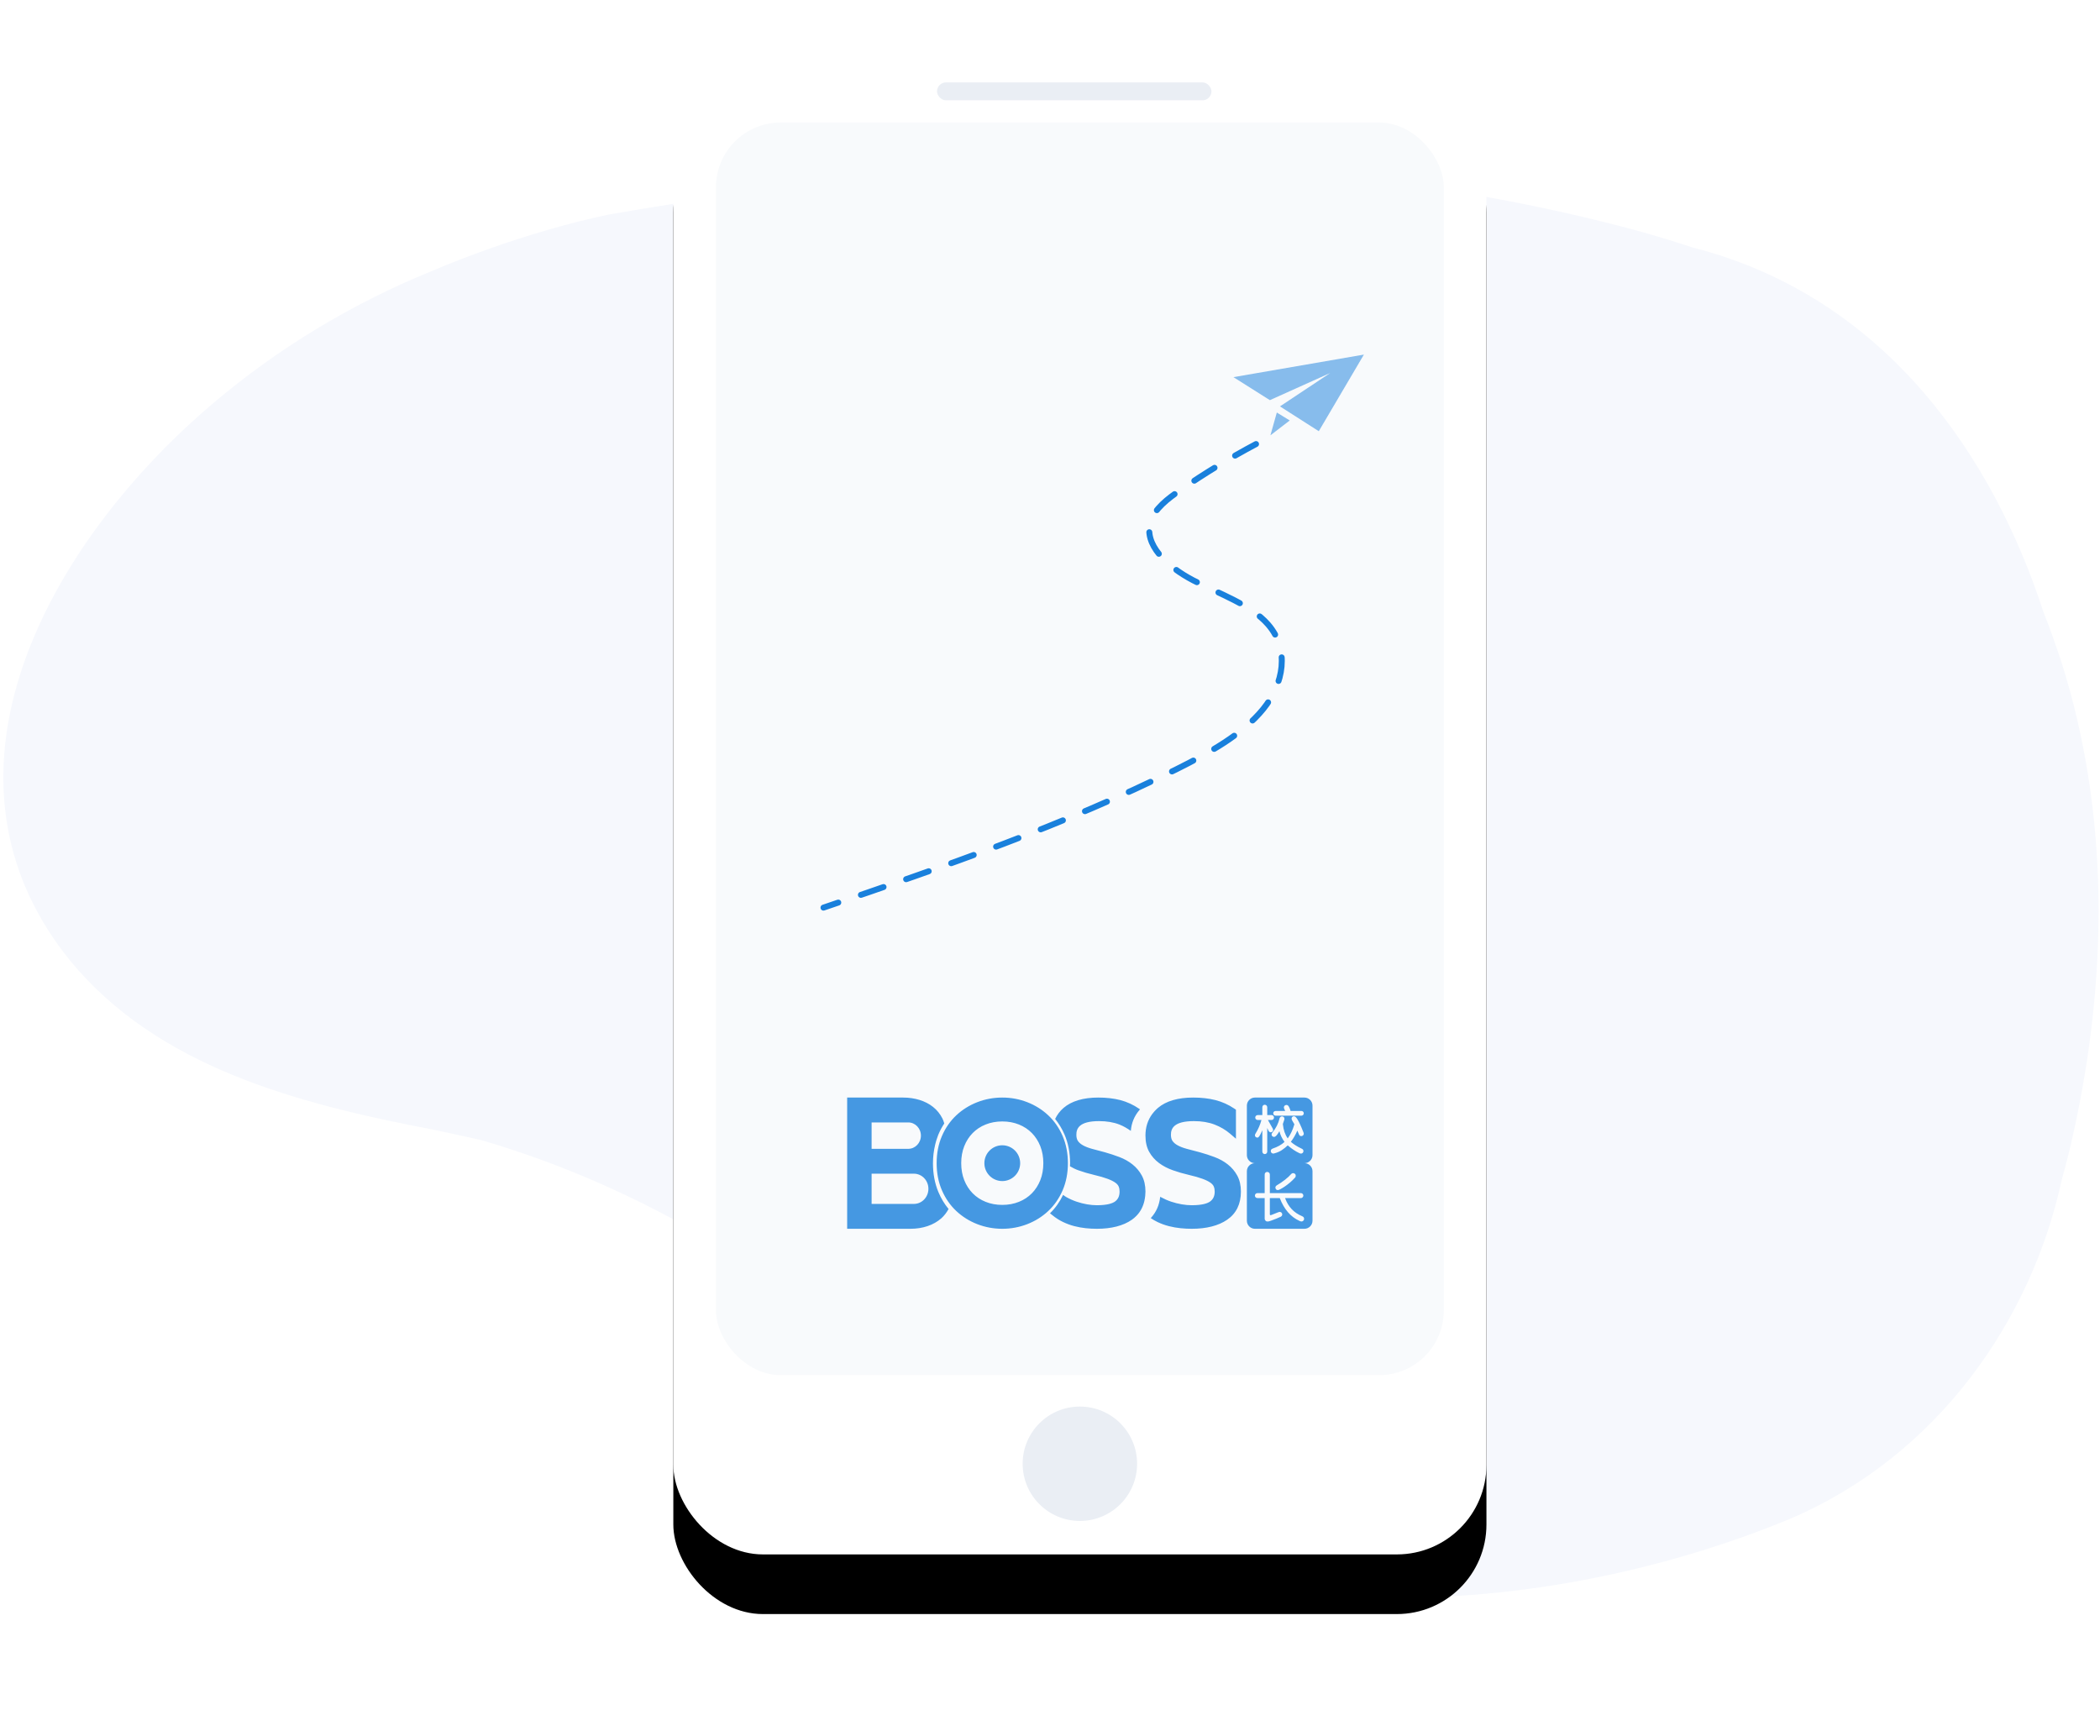 <?xml version="1.0" encoding="UTF-8"?>
<svg xmlns="http://www.w3.org/2000/svg" xmlns:xlink="http://www.w3.org/1999/xlink" width="352px" height="291px" viewBox="0 0 352 291" version="1.1">
  <title>编组 7</title>
  <defs>
    <rect id="path-1" x="112.3" y="0" width="136.294" height="250" rx="15.02"></rect>
    <filter x="-25.7%" y="-10.0%" width="151.4%" height="128.0%" id="filter-2">
      <feOffset dx="0" dy="10" in="SourceAlpha" result="shadowOffsetOuter1"></feOffset>
      <feGaussianBlur stdDeviation="10" in="shadowOffsetOuter1" result="shadowBlurOuter1"></feGaussianBlur>
      <feColorMatrix values="0 0 0 0 0.139   0 0 0 0 0.257   0 0 0 0 0.362  0 0 0 0.1 0" type="matrix" in="shadowBlurOuter1"></feColorMatrix>
    </filter>
  </defs>
  <g id="页面-1" stroke="none" stroke-width="1" fill="none" fill-rule="evenodd">
    <g id="产品-boss" transform="translate(-786, -3342)">
      <g id="产品形式" transform="translate(360, 3255)">
        <g transform="translate(0, 92.305)" id="_3端">
          <g id="编组-7" transform="translate(426.562, 5.287)">
            <path d="M283.118,30.89 C315.979,39.278 333.719,66.649 341.943,91.963 C343.068,94.771 344.03,97.587 344.98,100.422 C353.078,125.939 352.744,153.399 346.962,179.454 C346.389,182.033 345.752,184.628 345.022,187.215 C339.97,210.569 324.318,233.526 299.272,244.121 C256.486,261.78 195.959,265.312 163.484,231.345 C161.293,229.297 159.045,227.278 156.742,225.288 C134.389,206.155 110.388,189.379 80.124,180.549 C77.515,179.958 74.906,179.392 72.298,178.836 C48.818,174.369 25.86,168.188 11.25,150.529 C-11.709,122.275 3.945,87.84 27.164,64.397 C29.664,61.884 32.283,59.462 35.022,57.131 C45.906,47.877 58.318,40.355 71.772,34.863 C78.097,32.192 84.59,29.886 91.213,27.958 C94.5,26.996 97.869,26.139 101.418,25.389 C158.397,15.438 216.835,12.789 273.323,27.932 C276.491,28.797 279.737,29.768 283.118,30.89 Z" id="路径_854" fill="#F6F8FD" fill-rule="nonzero"></path>
            <g id="矩形_249" fill-rule="nonzero">
              <use fill="black" fill-opacity="1" filter="url(#filter-2)" xlink:href="#path-1"></use>
              <use fill="#FFFFFF" xlink:href="#path-1"></use>
            </g>
            <rect id="矩形_250" fill="#F8FAFC" fill-rule="nonzero" x="119.447" y="9.947" width="122" height="210" rx="10.85"></rect>
            <path d="M199.438,173.409 C200.796,173.409 202.05,173.552 203.164,173.833 C204.297,174.122 205.367,174.604 206.342,175.265 L206.342,175.265 L206.605,175.442 L206.605,180.311 L205.63,179.472 C204.883,178.831 204.001,178.311 203.009,177.93 C202.021,177.551 200.861,177.358 199.562,177.358 C196.108,177.358 195.708,178.663 195.708,179.645 C195.708,180.082 195.796,180.432 195.97,180.682 C196.164,180.961 196.449,181.206 196.82,181.411 C197.23,181.639 197.742,181.836 198.342,182 C198.989,182.177 199.721,182.369 200.539,182.579 C201.38,182.811 202.207,183.08 203.008,183.381 C203.841,183.691 204.591,184.107 205.235,184.614 C205.893,185.132 206.428,185.761 206.824,186.488 C207.232,187.231 207.438,188.134 207.438,189.172 C207.438,191.253 206.661,192.843 205.127,193.896 C203.664,194.9 201.666,195.409 199.191,195.409 C198.574,195.409 197.949,195.377 197.311,195.312 C196.665,195.247 196.014,195.131 195.373,194.968 C194.719,194.802 194.07,194.567 193.445,194.27 C193.064,194.091 192.669,193.847 192.319,193.612 C192.35,193.583 192.378,193.557 192.407,193.525 C193.243,192.584 193.753,191.479 193.91,190.041 L193.91,190.041 L193.96,190.073 C194.539,190.39 195.163,190.669 195.749,190.863 C196.342,191.061 196.941,191.211 197.53,191.311 C198.111,191.41 198.671,191.46 199.191,191.46 C201.024,191.46 201.879,191.121 202.272,190.835 C202.792,190.459 203.045,189.916 203.045,189.172 C203.045,188.852 202.994,188.574 202.889,188.321 C202.799,188.103 202.618,187.892 202.349,187.697 C202.035,187.469 201.588,187.246 201.023,187.036 C200.428,186.815 199.642,186.59 198.688,186.369 C197.757,186.154 196.863,185.894 196.03,185.597 C195.156,185.287 194.376,184.879 193.716,184.387 C193.032,183.879 192.479,183.252 192.07,182.524 C191.651,181.781 191.438,180.854 191.438,179.771 C191.438,179.66 191.45,179.35 191.453,179.301 C191.543,177.938 192.03,176.758 192.889,175.785 C192.923,175.747 192.957,175.706 192.991,175.669 C193.158,175.486 193.335,175.313 193.531,175.146 C194.89,173.993 196.878,173.409 199.438,173.409 Z M167.438,173.409 C168.894,173.409 170.302,173.669 171.624,174.183 C172.949,174.698 174.132,175.439 175.141,176.384 C176.157,177.335 176.969,178.504 177.555,179.859 C178.141,181.215 178.438,182.746 178.438,184.408 C178.438,186.072 178.141,187.602 177.555,188.959 C176.968,190.314 176.156,191.483 175.141,192.433 C174.132,193.379 172.949,194.119 171.624,194.634 C170.301,195.148 168.893,195.409 167.438,195.409 C165.983,195.409 164.575,195.148 163.253,194.634 C161.928,194.12 160.744,193.379 159.735,192.434 C158.719,191.483 157.908,190.314 157.322,188.959 C156.736,187.603 156.438,186.072 156.438,184.408 C156.438,182.745 156.736,181.214 157.322,179.859 C157.907,178.504 158.719,177.335 159.735,176.384 C160.744,175.439 161.928,174.698 163.253,174.183 C164.574,173.669 165.982,173.409 167.438,173.409 Z M183.54,173.409 C184.881,173.409 186.118,173.552 187.218,173.833 C188.337,174.122 189.415,174.623 190.378,175.284 L190.378,175.284 L190.519,175.396 L190.519,175.396 L190.471,175.453 C190.437,175.489 190.406,175.526 190.374,175.565 C189.577,176.524 189.088,177.67 188.986,178.996 C188.407,178.588 187.765,178.202 187.066,177.93 C186.09,177.55 184.945,177.358 183.662,177.358 C180.251,177.358 179.857,178.663 179.857,179.645 C179.857,180.082 179.944,180.432 180.116,180.682 C180.307,180.961 180.589,181.205 180.955,181.41 C181.36,181.638 181.865,181.836 182.458,182 C183.096,182.177 183.819,182.369 184.626,182.578 C185.457,182.811 186.273,183.08 187.064,183.381 C187.886,183.691 188.626,184.106 189.263,184.614 C189.912,185.132 190.44,185.761 190.832,186.487 C191.234,187.231 191.44,188.134 191.438,189.172 C191.438,189.525 191.393,190.163 191.257,190.745 C191.031,191.719 190.594,192.552 189.932,193.229 C189.698,193.468 189.445,193.695 189.157,193.896 C187.712,194.9 185.74,195.409 183.296,195.409 C182.687,195.409 182.069,195.377 181.44,195.312 C180.802,195.247 180.159,195.131 179.527,194.968 C178.881,194.802 178.24,194.567 177.622,194.27 C176.992,193.969 176.398,193.591 175.858,193.145 L175.858,193.145 L175.438,192.811 C176.332,191.941 177.066,190.903 177.637,189.724 C177.807,189.856 177.977,189.987 178.165,190.092 C178.736,190.409 179.319,190.669 179.897,190.863 C180.483,191.061 181.073,191.211 181.655,191.311 C182.23,191.41 182.783,191.46 183.296,191.46 C185.105,191.46 185.949,191.12 186.338,190.835 C186.851,190.459 187.101,189.916 187.101,189.172 C187.101,188.852 187.051,188.574 186.947,188.32 C186.858,188.103 186.679,187.892 186.413,187.696 C186.103,187.469 185.662,187.246 185.104,187.036 C184.517,186.815 183.741,186.59 182.799,186.369 C181.88,186.154 180.997,185.894 180.175,185.597 C179.667,185.414 179.213,185.179 178.78,184.927 C178.786,184.758 178.803,184.596 178.803,184.425 C178.803,182.659 178.487,181.034 177.866,179.594 C177.451,178.633 176.92,177.769 176.298,176.993 C176.634,176.306 177.087,175.68 177.708,175.146 C179.05,173.993 181.012,173.409 183.54,173.409 Z M150.811,173.409 C151.775,173.409 152.698,173.541 153.554,173.803 C154.421,174.068 155.188,174.463 155.833,174.977 C156.49,175.499 157.017,176.149 157.401,176.909 C157.534,177.173 157.631,177.457 157.715,177.749 C157.345,178.318 157.015,178.924 156.74,179.577 C156.714,179.639 156.69,179.701 156.667,179.765 L156.535,180.149 C156.499,180.25 156.459,180.347 156.427,180.45 C156.335,180.73 156.259,181.019 156.189,181.311 C156.184,181.331 156.179,181.352 156.174,181.372 C155.948,182.334 155.82,183.349 155.82,184.425 C155.82,186.199 156.13,187.83 156.74,189.275 C157.183,190.326 157.755,191.268 158.438,192.095 C158.111,192.674 157.724,193.206 157.232,193.644 C156.584,194.218 155.803,194.662 154.911,194.962 C154.033,195.259 153.064,195.409 152.032,195.409 L152.032,195.409 L141.438,195.409 L141.438,173.409 Z M209.658,184.402 C208.976,184.337 208.438,183.758 208.438,183.06 L208.438,183.06 L208.438,174.757 C208.438,174.015 209.045,173.409 209.787,173.409 L209.787,173.409 L218.089,173.409 C218.832,173.409 219.438,174.015 219.438,174.757 L219.438,174.757 L219.438,183.06 C219.438,183.802 218.832,184.409 218.089,184.409 L218.089,184.409 L218.219,184.415 C218.901,184.481 219.438,185.059 219.438,185.757 L219.438,185.757 L219.438,194.06 C219.438,194.802 218.832,195.409 218.09,195.409 L218.09,195.409 L209.787,195.409 C209.045,195.409 208.438,194.802 208.438,194.06 L208.438,194.06 L208.438,185.757 C208.438,185.015 209.045,184.409 209.787,184.409 L209.787,184.409 Z M211.846,185.879 C211.711,185.879 211.607,185.937 211.523,186.022 C211.443,186.114 211.423,186.205 211.423,186.362 L211.423,186.362 L211.423,189.428 L210.221,189.428 C210.094,189.428 209.992,189.466 209.914,189.543 C209.833,189.62 209.784,189.732 209.784,189.844 C209.784,189.964 209.833,190.072 209.909,190.14 C209.989,190.219 210.08,190.259 210.221,190.259 L210.221,190.259 L211.423,190.259 L211.423,193.732 C211.423,193.837 211.472,193.954 211.559,194.044 C211.655,194.163 211.769,194.183 211.875,194.189 C211.882,194.19 211.889,194.19 211.896,194.19 C212.016,194.19 212.196,194.164 212.453,194.061 C213.197,193.789 213.599,193.632 214.128,193.383 C214.243,193.322 214.295,193.254 214.34,193.144 C214.38,193.045 214.372,192.93 214.334,192.841 C214.28,192.716 214.198,192.641 214.084,192.602 C213.983,192.56 213.875,192.565 213.722,192.628 C213.258,192.816 213.066,192.892 212.564,193.086 C212.475,193.129 212.401,193.141 212.357,193.115 C212.318,193.089 212.288,193.056 212.288,193.005 L212.288,193.005 L212.288,190.259 L213.952,190.259 C214.665,192.121 215.761,193.415 217.283,194.101 C217.295,194.109 217.325,194.121 217.345,194.129 C217.622,194.251 217.846,194.177 217.978,193.948 C218.039,193.842 218.05,193.687 217.995,193.563 C217.94,193.431 217.838,193.36 217.708,193.303 C216.308,192.72 215.379,191.718 214.864,190.322 C214.855,190.3 214.847,190.279 214.839,190.259 L214.839,190.259 L217.491,190.259 C217.627,190.259 217.717,190.206 217.794,190.123 C217.87,190.041 217.903,189.946 217.903,189.836 C217.902,189.708 217.848,189.626 217.784,189.552 C217.713,189.483 217.623,189.428 217.491,189.428 L217.491,189.428 L212.288,189.428 L212.288,186.359 C212.288,186.179 212.249,186.104 212.172,186.012 C212.086,185.932 211.986,185.879 211.846,185.879 Z M167.438,177.413 C166.434,177.413 165.495,177.585 164.649,177.926 C163.81,178.263 163.079,178.745 162.477,179.358 C161.875,179.972 161.399,180.713 161.064,181.561 C160.726,182.414 160.555,183.372 160.555,184.408 C160.555,185.446 160.726,186.404 161.063,187.256 C161.399,188.104 161.875,188.846 162.477,189.46 C163.079,190.073 163.81,190.555 164.649,190.891 C165.494,191.232 166.433,191.405 167.438,191.405 C168.444,191.405 169.382,191.232 170.228,190.891 C171.067,190.555 171.797,190.073 172.399,189.46 C173.002,188.845 173.478,188.103 173.813,187.256 C174.15,186.404 174.321,185.446 174.321,184.408 C174.321,183.371 174.15,182.413 173.813,181.561 C173.478,180.714 173.002,179.973 172.399,179.358 C171.797,178.745 171.066,178.263 170.228,177.926 C169.381,177.585 168.443,177.413 167.438,177.413 Z M152.63,186.17 L145.536,186.17 L145.536,191.238 L152.63,191.238 C153.971,191.238 155.058,190.102 155.058,188.703 C155.058,187.304 153.975,186.179 152.63,186.17 L152.63,186.17 Z M216.487,186.19 C216.263,186.016 216.008,186.056 215.855,186.239 C215.368,186.812 214.447,187.541 213.436,188.137 C213.323,188.204 213.252,188.295 213.226,188.411 C213.203,188.522 213.218,188.635 213.297,188.752 C213.395,188.894 213.498,188.922 213.678,188.917 C213.904,188.91 215.396,188.089 216.514,186.829 C216.591,186.757 216.63,186.623 216.63,186.505 C216.629,186.387 216.594,186.276 216.487,186.19 Z M167.438,181.409 C169.095,181.409 170.438,182.752 170.438,184.409 C170.438,186.065 169.095,187.409 167.438,187.409 C165.781,187.409 164.438,186.065 164.438,184.409 C164.438,182.752 165.781,181.409 167.438,181.409 Z M211.435,174.617 C211.301,174.617 211.211,174.677 211.145,174.738 C211.077,174.81 211.029,174.899 211.029,175.032 L211.029,175.032 L211.029,176.347 L210.256,176.347 C210.137,176.347 210.045,176.389 209.961,176.465 C209.886,176.545 209.841,176.639 209.841,176.751 C209.835,176.873 209.886,176.97 209.948,177.038 C210.026,177.12 210.116,177.168 210.256,177.168 L210.256,177.168 L210.882,177.168 C210.679,177.944 210.334,178.728 209.859,179.499 C209.793,179.599 209.773,179.711 209.801,179.833 C209.827,179.937 209.893,180.015 209.996,180.071 C210.102,180.123 210.204,180.141 210.293,180.107 C210.402,180.071 210.594,179.899 211.029,178.893 L211.029,178.893 L211.029,182.457 L211.029,182.457 L211.03,182.475 C211.03,182.702 211.213,182.886 211.44,182.886 C211.666,182.886 211.85,182.702 211.85,182.475 L211.85,182.475 L211.85,178.513 C211.926,178.671 211.998,178.824 212.066,178.973 C212.127,179.106 212.208,179.172 212.301,179.207 C212.399,179.24 212.49,179.245 212.597,179.201 C212.694,179.15 212.767,179.087 212.813,178.99 C212.853,178.864 212.855,178.789 212.798,178.652 C212.572,178.224 212.293,177.724 211.966,177.168 L211.966,177.168 L212.579,177.168 C212.679,177.168 212.808,177.122 212.876,177.036 C212.948,176.955 212.985,176.86 212.985,176.753 C212.985,176.621 212.934,176.531 212.858,176.461 C212.784,176.393 212.698,176.347 212.579,176.347 L212.579,176.347 L211.85,176.347 L211.85,175.028 C211.843,174.91 211.807,174.813 211.727,174.734 C211.652,174.659 211.549,174.617 211.435,174.617 Z M216.433,176.562 C216.324,176.532 216.186,176.544 216.094,176.621 C215.99,176.692 215.956,176.782 215.933,176.889 C215.927,176.994 215.948,177.099 216.013,177.218 C216.133,177.4 216.258,177.619 216.399,177.885 C216.39,177.902 216.384,177.923 216.383,177.948 C216.115,178.853 215.745,179.628 215.284,180.254 C214.846,179.64 214.574,178.846 214.473,177.882 C214.47,177.868 214.467,177.857 214.466,177.847 C214.552,177.602 214.637,177.351 214.724,177.086 C214.755,176.955 214.733,176.843 214.668,176.742 C214.606,176.659 214.551,176.619 214.445,176.578 C214.317,176.548 214.214,176.56 214.124,176.612 C214.029,176.666 213.963,176.742 213.922,176.878 C213.725,177.741 213.314,178.555 212.705,179.295 C212.62,179.392 212.578,179.501 212.578,179.623 C212.585,179.725 212.629,179.816 212.712,179.899 C212.802,179.976 212.897,180.006 213.004,180.006 C213.273,179.991 213.507,179.694 213.889,179.058 C214.06,179.711 214.35,180.31 214.751,180.844 C214.235,181.331 213.566,181.688 212.785,181.953 C212.512,182.046 212.394,182.23 212.461,182.51 C212.499,182.613 212.555,182.685 212.676,182.751 C212.741,182.787 212.803,182.796 212.869,182.796 C212.926,182.796 212.971,182.795 213.025,182.769 C213.517,182.643 213.946,182.457 214.302,182.219 C214.684,181.961 215.014,181.695 215.286,181.425 C215.959,182.009 216.629,182.454 217.277,182.747 C217.398,182.807 217.512,182.822 217.619,182.787 C217.721,182.751 217.819,182.695 217.878,182.563 C217.933,182.461 217.937,182.351 217.893,182.223 C217.826,182.074 217.756,182.052 217.623,181.974 C216.898,181.639 216.288,181.253 215.807,180.826 C216.22,180.297 216.586,179.667 216.898,178.948 C216.981,179.159 217.069,179.368 217.16,179.57 C217.206,179.708 217.282,179.799 217.382,179.839 C217.483,179.886 217.592,179.891 217.697,179.849 C217.818,179.804 217.899,179.727 217.936,179.631 C217.992,179.528 217.992,179.412 217.94,179.286 C217.018,176.937 216.639,176.615 216.433,176.562 Z M151.679,177.578 L145.536,177.578 L145.536,182.004 L151.679,182.004 C152.85,182.004 153.8,181.012 153.8,179.79 C153.8,178.568 152.85,177.578 151.679,177.578 L151.679,177.578 Z M215.18,174.66 C215.077,174.634 214.969,174.643 214.853,174.704 C214.738,174.774 214.695,174.851 214.653,174.957 C214.619,175.078 214.637,175.204 214.713,175.319 C214.762,175.405 214.807,175.513 214.853,175.658 L214.853,175.658 L213.306,175.658 C213.295,175.657 213.23,175.662 213.22,175.664 C213.094,175.685 213.022,175.714 212.956,175.785 C212.89,175.87 212.854,175.949 212.854,176.047 C212.854,176.158 212.899,176.25 212.969,176.328 C213.042,176.403 213.131,176.445 213.251,176.445 L213.251,176.445 L217.589,176.445 C217.687,176.445 217.8,176.403 217.867,176.32 C217.94,176.24 217.978,176.148 217.978,176.047 C217.978,175.934 217.93,175.846 217.853,175.762 C217.785,175.7 217.703,175.658 217.589,175.658 L217.589,175.658 L215.768,175.658 C215.678,175.355 215.574,175.1 215.458,174.899 C215.393,174.777 215.303,174.7 215.18,174.66 Z" id="形状结合备份-2" fill="#1980DC" opacity="0.802"></path>
            <ellipse id="椭圆_240" fill="#EAEEF4" fill-rule="nonzero" cx="180.447" cy="234.8" rx="9.591" ry="9.589"></ellipse>
            <rect id="矩形_251" fill="#EAEEF4" fill-rule="nonzero" x="156.5" y="3.224" width="46" height="3" rx="1.5"></rect>
            <path d="M220.498,61.702 L213.987,57.537 L222.414,51.937 L212.293,56.491 L206.187,52.635 L228.053,48.854 L220.49,61.699 L220.498,61.702 Z M212.383,62.387 L213.458,58.568 L215.623,59.897 L212.383,62.387 Z" id="路径_909" fill="#1980DC" fill-rule="nonzero" opacity="0.505"></path>
            <path d="M209.973,63.853 C205.576,66.193 201.351,68.763 197.322,71.548 C195.141,73.023 193.025,74.676 192.317,76.787 C191.019,80.671 195.076,84.425 199.471,86.713 C203.866,89.001 209.068,90.748 211.991,94.1 C215.634,98.284 214.641,104.008 211.173,108.276 C207.705,112.543 202.165,115.606 196.614,118.38 C178.073,127.616 157.777,134.676 137.47,141.567" id="路径_911" stroke="#1980DC" stroke-linecap="round" stroke-dasharray="4.01"></path>
          </g>
        </g>
      </g>
    </g>
  </g>
</svg>
